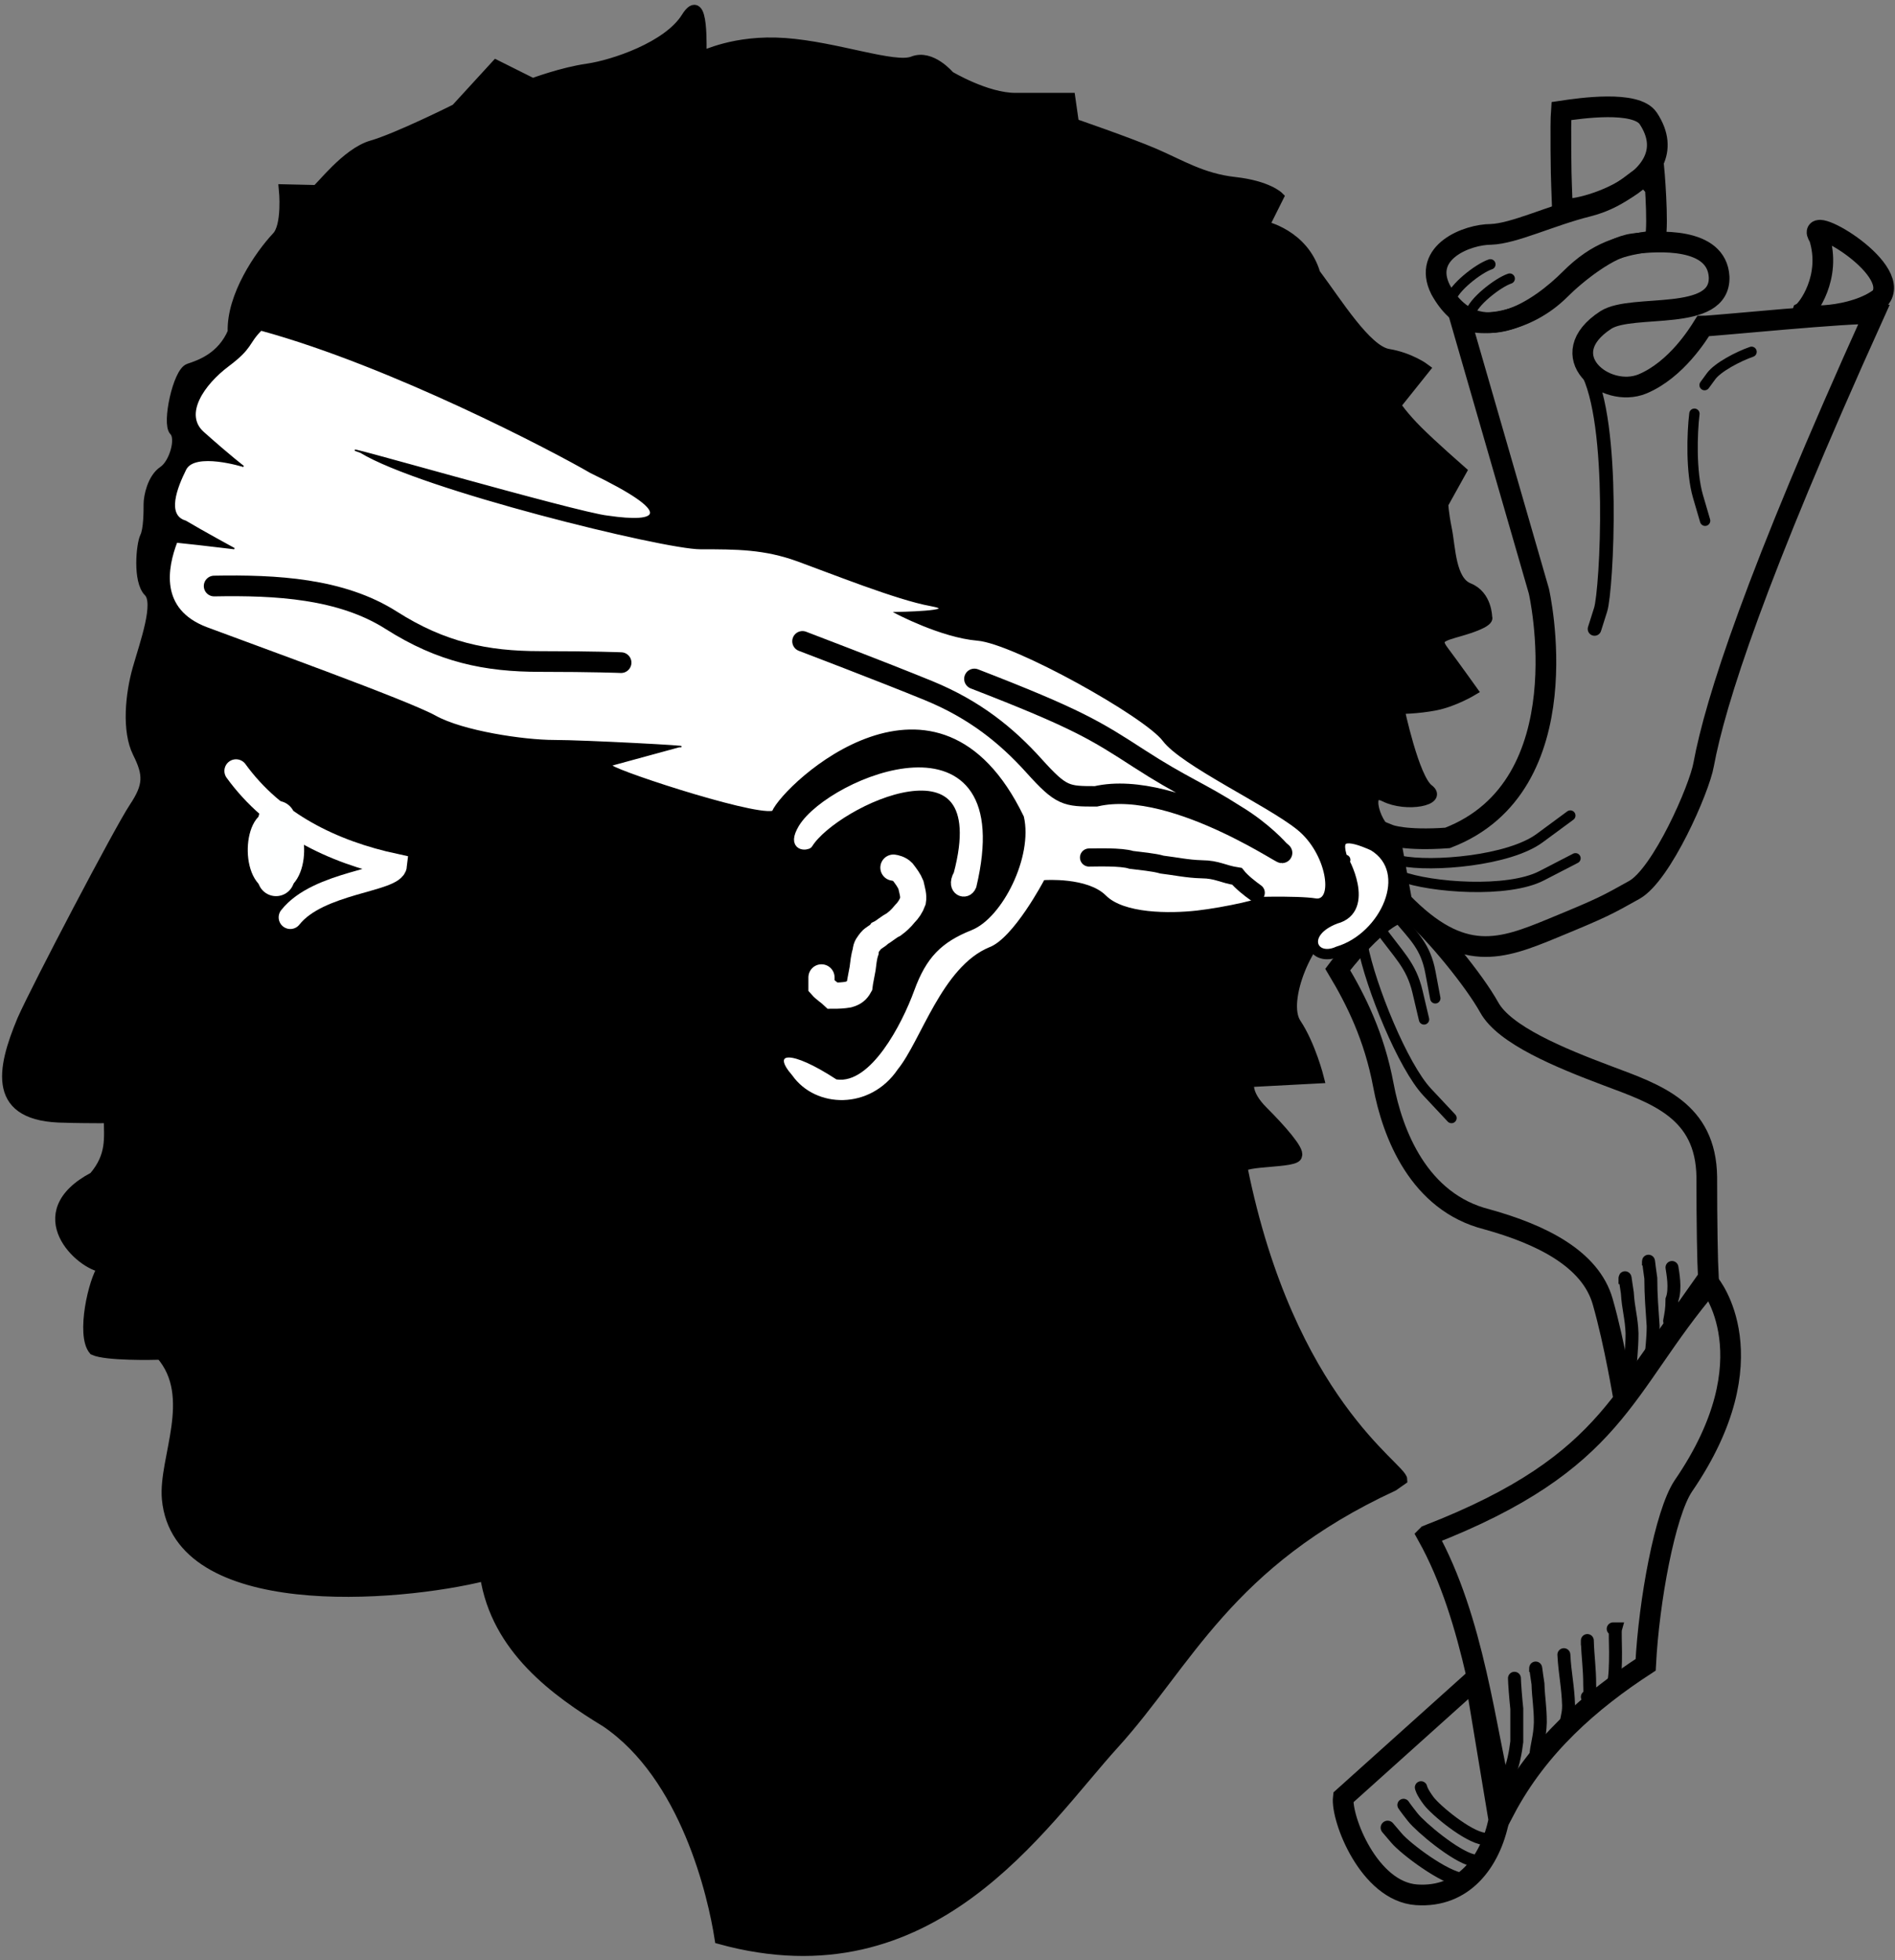 <svg width="381" height="394" viewBox="0 0 381 394" fill="none" xmlns="http://www.w3.org/2000/svg">
<rect x="0" y="0" width="381" height="394" fill="#808080" stroke="none"/>
<path fill-rule="evenodd" clip-rule="evenodd" d="M280.122 298.672C246.828 314.07 238.691 334.348 223.988 350.521C209.285 366.695 187.364 401.487 144.725 389.725C143.388 381.011 137.881 356.98 121.803 346.111C111.868 340.059 99.749 331.408 97.543 316.705C79.9 321.116 35.718 324.644 33.586 301.267C32.851 293.18 39.778 280.791 32.369 272.261C30.696 272.315 21.319 272.502 18.861 271.355C16.289 268.317 18.828 257.261 20.692 254.806L20.672 254.704C16.271 254.303 4.915 243.926 18.883 236.574C22.566 232.244 21.921 228.706 21.909 224.716C19.601 224.747 13.93 224.682 13.1 224.626C-1.623 224.572 0.268 215.073 4.509 204.963C7.449 198.347 24.029 166.736 26.97 162.325C29.91 157.914 29.91 155.708 27.705 151.298C25.499 146.887 26.234 139.535 27.705 134.389C29.175 129.243 32.115 121.157 29.91 118.951C27.705 116.746 28.44 109.394 29.175 107.924C29.91 106.454 29.91 102.778 29.91 101.308C29.91 99.837 30.645 96.162 32.851 94.692C35.056 93.221 36.526 88.075 35.056 86.605C33.586 85.135 35.791 74.843 37.997 74.107C40.202 73.372 44.613 71.902 46.818 66.756C46.558 59.496 52.26 51.257 55.64 47.642C57.846 45.437 57.111 38.085 57.111 38.085L63.579 38.233C64.283 37.999 69.608 30.734 74.754 29.264C79.9 27.794 91.662 21.912 91.662 21.912L99.749 13.091L107.1 16.766C107.1 16.766 112.981 14.561 118.127 13.826C123.273 13.091 134.301 9.415 137.976 3.534C141.652 -2.348 140.917 10.533 141.034 11.238C141.504 11.355 147.533 7.944 157.825 8.68C168.117 9.415 179.879 13.826 183.555 12.355C187.231 10.885 190.906 15.296 190.906 15.296C190.906 15.296 198.258 19.707 204.139 19.707C210.02 19.707 215.166 19.707 215.166 19.707L215.901 24.853C215.901 24.853 226.929 28.646 232.075 30.852C237.221 33.057 241.631 35.88 248.248 36.615C254.864 37.35 257.069 39.556 257.069 39.556L254.129 45.437C254.129 45.437 262.068 47.055 264.421 54.994C268.832 60.875 274.713 70.432 279.124 71.167C283.535 71.902 286.475 74.107 286.475 74.107L280.594 81.459C280.594 81.459 282.064 83.664 285.005 86.605C287.946 89.546 293.827 94.692 293.827 94.692L290.151 101.308C290.151 101.308 290.151 102.778 290.886 106.454C291.621 110.129 291.621 116.746 295.297 118.216C298.973 119.686 298.973 124.097 298.973 124.097C298.973 124.097 299.708 124.832 295.297 126.303C290.886 127.773 287.946 127.773 290.151 130.714C292.356 133.654 296.032 138.8 296.032 138.8C296.032 138.8 292.356 141.006 288.681 141.741C285.005 142.476 281.329 142.476 281.329 142.476C281.329 142.476 284.27 156.444 287.21 158.649C290.151 160.854 282.799 162.325 278.389 160.119C273.978 157.914 276.734 166.736 279.675 167.471C282.615 168.206 278.607 169.234 275.152 169.271C272.212 168.536 268.427 169.05 270.118 173.388C272.323 179.269 274.713 182.174 268.832 185.114C262.951 188.055 257.62 201.287 260.561 205.698C263.502 210.109 265.156 216.725 265.156 216.725L251.188 217.461C251.188 217.461 250.232 219.666 253.908 223.342C257.584 227.017 261.26 231.208 260.745 232.236C260.856 233.827 249.682 233.182 249.793 234.773C259.3 281.765 281.879 294.945 281.91 297.42L280.122 298.672Z" fill="black" stroke="black" stroke-width="2.08" stroke-linecap="round"/>
<path fill-rule="evenodd" clip-rule="evenodd" d="M45.886 73.531C40.987 77.206 36.7 83.33 40.987 87.004C46.498 91.904 48.948 93.741 48.948 93.741C48.948 93.741 39.149 90.679 37.312 94.353C35.475 98.028 33.331 103.617 37.312 104.764C40.374 106.602 47.111 110.276 47.111 110.276C47.111 110.276 31.8 108.439 35.475 109.051C33.638 113.95 31.8 122.524 41.599 126.199C51.398 129.873 82.018 140.897 87.53 143.959C93.042 147.021 105.29 148.858 111.414 148.858C117.538 148.858 140.2 150.083 136.523 150.083L123.05 153.757C120.752 153.987 150.915 164.013 155.356 163.096C157.729 157.583 188.578 128.648 205.725 164.168C207.563 172.13 201.438 184.378 195.314 186.828C189.19 189.277 186.128 192.339 183.679 199.076C181.229 205.812 174.957 217.829 168.218 216.837C158.951 210.789 154.895 211.324 159.182 216.223C163.929 222.961 175.028 223.268 180.616 214.999C185.286 209.257 189.493 194.408 198.989 190.502C203.888 188.665 210.012 177.029 210.012 177.029C210.012 177.029 218.586 176.417 222.261 180.091C225.935 183.765 235.121 183.765 240.633 183.153C246.145 182.541 255.408 180.475 252.346 180.475C249.284 180.475 260.845 180.092 264.519 180.705C268.194 181.317 266.967 171.517 260.842 166.618C254.719 161.719 237.571 153.757 233.896 148.858C230.222 143.959 203.888 129.261 196.539 128.648C189.19 128.036 180.004 123.137 180.004 123.137C180.004 123.137 193.785 122.908 187.049 121.683C180.312 120.459 167.143 115.175 160.407 112.726C153.67 110.276 148.159 110.276 140.81 110.276C133.461 110.276 84.674 98.327 72.5 90.899C63.314 87.837 116.083 103.157 122.208 103.769C132.619 105.301 135.911 103.233 118.763 94.966C111.414 90.679 78.685 73.516 52.491 66.345C49.81 69.026 50.785 69.857 45.886 73.531Z" fill="white" stroke="black" stroke-width="0.26" stroke-linecap="round"/>
<path d="M179.627 174.39C179.865 174.418 180.853 174.593 181.487 175.256C182.189 176.162 182.785 176.976 183.14 177.851C183.4 179.019 183.742 179.984 183.553 181.095C183.157 182.184 182.625 182.959 181.9 183.691C181.081 184.701 180.486 185.213 179.627 185.854C178.669 186.308 177.75 187.191 176.94 187.584C176.552 188.11 175.556 188.497 175.081 189.098C174.53 189.836 174.105 190.203 174.047 191.261C173.69 192.311 173.57 193.605 173.427 194.722C173.224 195.949 172.936 197.101 172.808 198.182C172.292 199.108 171.728 199.583 170.535 199.913C169.547 200.088 168.525 200.129 167.435 200.129C166.818 199.538 165.765 198.871 165.162 198.182C165.162 197.606 165.162 197.029 165.162 196.452" stroke="white" stroke-width="5.262" stroke-linecap="round"/>
<path fill-rule="evenodd" clip-rule="evenodd" d="M162.423 169.533C167.708 161.03 200.801 145.403 192.757 175.738C190.919 178.955 194.366 180.334 195.286 178.036C203.789 142.186 167.249 157.123 161.503 166.546C159.205 170.452 162.423 169.763 162.423 169.533Z" fill="white" stroke="white" stroke-width="2.08" stroke-linecap="round"/>
<path d="M43.058 117.791C55.468 117.561 68.567 118.25 78.679 124.685C88.79 131.12 97.753 132.958 108.554 132.958C119.355 132.958 124.87 133.188 124.87 133.188" stroke="black" stroke-width="4.16" stroke-linecap="round"/>
<path d="M195.905 136.452C216.643 144.479 220.318 146.84 229.075 152.507C237.831 158.173 241.068 159.117 248.442 163.839C253.926 167.145 257.198 170.922 257.198 170.922C261.92 174.7 236.709 156.284 220.33 160.062C214.339 160.062 213.417 160.062 207.887 153.923C202.357 147.785 195.905 142.59 186.688 138.813C177.471 135.035 161.341 128.896 161.341 128.896" stroke="black" stroke-width="4.11" stroke-linecap="round"/>
<path d="M218.953 172.36C220.21 172.36 225.441 172.162 227.453 172.832C229.208 173.07 232.016 173.297 233.591 173.777C236.262 174.095 238.723 174.65 241.619 174.721C244.733 174.749 245.841 175.7 248.702 176.138C249.596 177.256 251.286 178.599 252.479 179.443" stroke="black" stroke-width="3.64" stroke-linecap="round"/>
<path d="M47.456 154.956C55.071 165.457 66.74 171.216 79.495 173.947C79.173 177.033 64.015 177.231 58.366 184.388" stroke="white" stroke-width="4.68" stroke-linecap="round"/>
<path fill-rule="evenodd" clip-rule="evenodd" d="M332.53 33.887C332.774 36.568 333.616 48.277 332.449 48.409C325.838 49.353 321.279 50.46 315.612 56.126C309.946 61.793 296.978 71.441 289.626 58.198C285.848 50.642 295.049 47.109 299.771 47.109C304.411 46.946 311.703 43.362 319.258 41.473C326.813 39.584 329.88 34.73 330.824 35.675L332.53 33.887Z" stroke="black" stroke-width="4.16" stroke-linecap="round"/>
<path fill-rule="evenodd" clip-rule="evenodd" d="M362.373 62.822C363.408 62.252 368.307 55.706 365.772 47.727C362.097 42.215 382.41 53.661 378.123 59.785C372.698 64.012 361.95 63.96 362.373 62.822Z" stroke="black" stroke-width="4.16" stroke-linecap="round"/>
<path fill-rule="evenodd" clip-rule="evenodd" d="M313.955 37.216C313.868 35.967 313.717 24.793 313.907 22.326C317.702 21.756 328.941 20.126 331.391 23.801C340.103 36.964 314.73 43.522 314.118 41.684L313.955 37.216Z" stroke="black" stroke-width="4.16" stroke-linecap="round"/>
<path fill-rule="evenodd" clip-rule="evenodd" d="M293.478 63.697L309.401 118.814C309.401 118.814 318.39 157.939 291.029 168.42C282.455 169.032 279.393 167.807 279.393 167.807L281.842 181.28C293.988 193.805 301.819 190.846 312.23 186.559C322.641 182.272 323.064 181.936 328.575 178.874C334.087 175.812 341.686 158.551 342.532 153.644C344.895 140.956 352.873 116.03 376.827 63.085C372.505 62.705 344.326 65.552 342.428 65.552C341.479 67.07 337.047 74.31 330.223 77.17C322.728 80.232 311.931 71.406 322.874 64.309C328.222 60.901 345.967 64.918 345.637 55.65C345.185 47.596 333.285 48.387 328.386 48.999C323.487 49.612 316.75 55.123 313.688 58.185C306.831 65.043 297.153 66.147 293.478 63.697Z" stroke="black" stroke-width="4.16" stroke-linecap="round"/>
<path fill-rule="evenodd" clip-rule="evenodd" d="M268.953 194.865C272.627 200.989 276.302 208.338 278.139 218.137C279.976 227.936 285.281 241.642 298.961 245.083C309.984 248.145 319.783 253.045 322.232 261.618C324.682 270.192 326.433 281.129 326.433 280.94L343.477 256.822C343.287 253.597 343.158 245.739 343.158 236.553C342.968 223.191 333.066 219.931 323.268 216.257C313.469 212.582 302.489 208.019 299.427 202.508C296.365 196.996 288.55 187.516 284.263 183.842C279.976 180.168 268.953 194.865 268.953 194.865Z" stroke="black" stroke-width="4.16" stroke-linecap="round"/>
<path fill-rule="evenodd" clip-rule="evenodd" d="M286.984 308.633C296.451 325.655 298.618 347.512 302.511 363.797C309.266 350.967 319.782 341.82 330.867 334.62C331.517 321.845 334.752 304.21 338.427 298.698C356.175 272.834 343.685 258.026 343.685 258.026C325.95 278.854 325.338 293.755 287.015 308.602L286.984 308.633Z" stroke="black" stroke-width="4.16" stroke-linecap="round"/>
<path fill-rule="evenodd" clip-rule="evenodd" d="M270.077 361.281C269.589 365.505 275.243 380.193 284.811 380.849C294.212 381.493 299.635 374.262 301.354 365.81L296.643 337.423L270.077 361.281Z" stroke="black" stroke-width="4.16" stroke-linecap="round"/>
<path fill-rule="evenodd" clip-rule="evenodd" d="M269.995 172.829C268.106 167.635 270.939 167.635 276.134 169.996C284.633 175.19 278.494 188.412 269.05 191.245C263.856 193.606 261.023 187.467 268.578 184.634C275.661 182.745 269.995 172.357 269.995 172.829Z" fill="white"/>
<path d="M269.995 172.829C268.106 167.635 270.939 167.635 276.134 169.996C284.633 175.19 278.494 188.412 269.05 191.245C263.856 193.606 261.023 187.467 268.578 184.634C275.661 182.745 269.995 172.357 269.995 172.829ZM269.995 172.829H270.467" stroke="black" stroke-width="2.08" stroke-linecap="round"/>
<path d="M331.431 253.719C331.431 253.932 331.431 254.146 331.431 254.359C331.431 252.63 331.4 253.509 331.903 256.921C331.903 260.386 332.162 263.297 332.375 266.528C332.375 269.204 332.058 271.122 331.903 273.573" stroke="black" stroke-width="2.6" stroke-linecap="round"/>
<path d="M326.712 256.921C326.712 257.311 326.712 257.701 326.712 258.091C326.712 255.927 326.65 256.538 327.184 259.845C327.374 263.14 328.035 264.861 328.128 268.031C328.128 271.248 327.744 273.745 327.656 276.803" stroke="black" stroke-width="2.6" stroke-linecap="round"/>
<path d="M324.34 327.393C324.497 327.393 324.654 327.393 324.812 327.393C324.686 327.837 324.812 330.368 324.812 332.059C324.812 334.604 324.764 337.089 324.34 338.725" stroke="black" stroke-width="2.6" stroke-linecap="round"/>
<path d="M319.144 329.743C319.144 330.057 319.144 330.372 319.144 330.687V329.743ZM319.144 329.743C319.247 333.232 319.617 335.162 319.617 338.714C319.617 339.8 319.821 340.624 319.144 341.076" stroke="black" stroke-width="2.6" stroke-linecap="round"/>
<path d="M314.426 332.583C314.618 336.385 315.254 338.874 315.371 342.782C315.371 344.745 314.977 344.964 314.898 346.749" stroke="black" stroke-width="2.6" stroke-linecap="round"/>
<path d="M308.747 335.47C308.747 335.669 308.747 335.868 308.747 336.067C308.747 334.456 308.716 335.276 309.219 338.454C309.305 341.386 309.692 342.966 309.692 346.211C309.604 349.328 308.914 350.627 308.747 353.371" stroke="black" stroke-width="2.6" stroke-linecap="round"/>
<path d="M304.488 337.325C304.488 338.169 304.743 341.443 304.96 343.464C304.96 345.668 304.96 347.871 304.96 350.075C304.698 352.275 304.218 354.64 303.543 356.213C303.543 356.686 303.543 357.158 303.543 357.63" stroke="black" stroke-width="2.6" stroke-linecap="round"/>
<path d="M336.161 254.76C336.281 255.646 336.981 259.033 336.161 261.21C336.161 263.135 335.941 264.122 335.689 265.511" stroke="black" stroke-width="2.6" stroke-linecap="round"/>
<path d="M281.595 173.022C287.932 174.322 303.37 173.022 309.545 168.472C315.72 163.922 315.72 163.922 315.72 163.922" stroke="black" stroke-width="2.08" stroke-linecap="round"/>
<path d="M281.626 176.122C287.68 178.404 303.129 179.553 309.944 176.033C316.759 172.512 316.759 172.512 316.759 172.512" stroke="black" stroke-width="2.08" stroke-linecap="round"/>
<path d="M281.099 184.411C284.349 188.311 286.624 190.261 287.599 195.461C288.574 200.661 288.574 200.661 288.574 200.661" stroke="black" stroke-width="2.08" stroke-linecap="round"/>
<path d="M277.208 186.373C281.108 191.898 283.708 193.848 285.008 199.373C286.308 204.898 286.308 204.898 286.308 204.898" stroke="black" stroke-width="2.08" stroke-linecap="round"/>
<path d="M273.954 189.947C275.579 198.397 282.079 214.322 286.954 219.522C291.829 224.722 291.829 224.722 291.829 224.722" stroke="black" stroke-width="2.08" stroke-linecap="round"/>
<path d="M298.333 369.594C295.053 369.169 288.674 363.873 287.242 361.97C285.811 360.067 285.706 359.265 285.706 359.265" stroke="black" stroke-width="2.487" stroke-linecap="round"/>
<path d="M296.056 373.905C292.51 373.047 285.607 367.239 284.057 365.275C282.506 363.31 282.193 362.798 282.193 362.798" stroke="black" stroke-width="2.487" stroke-linecap="round"/>
<path d="M294.109 377.884C290.364 377.472 282.619 371.609 280.806 369.485C278.994 367.36 278.994 367.36 278.994 367.36" stroke="black" stroke-width="2.813" stroke-linecap="round"/>
<path d="M340.671 83.16C340.193 87.104 339.954 94.871 341.388 99.771C342.822 104.67 342.822 104.67 342.822 104.67" stroke="black" stroke-width="2.08" stroke-linecap="round"/>
<path d="M352.158 70.716C349.409 71.672 345.346 73.823 344.032 75.615C342.717 77.408 342.717 77.408 342.717 77.408" stroke="black" stroke-width="2.08" stroke-linecap="round"/>
<path d="M318.956 74.273C324.876 84.678 323.039 118.675 321.814 122.546C320.589 126.418 320.589 126.418 320.589 126.418" stroke="black" stroke-width="2.735" stroke-linecap="round"/>
<path d="M299.647 53.135C297.209 53.948 292.172 57.929 291.766 60.123" stroke="black" stroke-width="2.08" stroke-linecap="round"/>
<path d="M303.536 56C301.099 56.813 296.061 60.794 295.655 62.987" stroke="black" stroke-width="2.08" stroke-linecap="round"/>
<path d="M54.964 164.408C50.137 164.149 49.746 178.145 55.966 177.821" stroke="#FEFFFF" stroke-width="3.016" stroke-linecap="round"/>
<path d="M55.997 164.408C60.824 164.149 61.216 178.145 54.995 177.821" stroke="#FEFFFF" stroke-width="3.016" stroke-linecap="round"/>
<path d="M55.665 164.679L55.499 176.408" stroke="#FEFFFF" stroke-width="7.429" stroke-linecap="round"/>
</svg>
